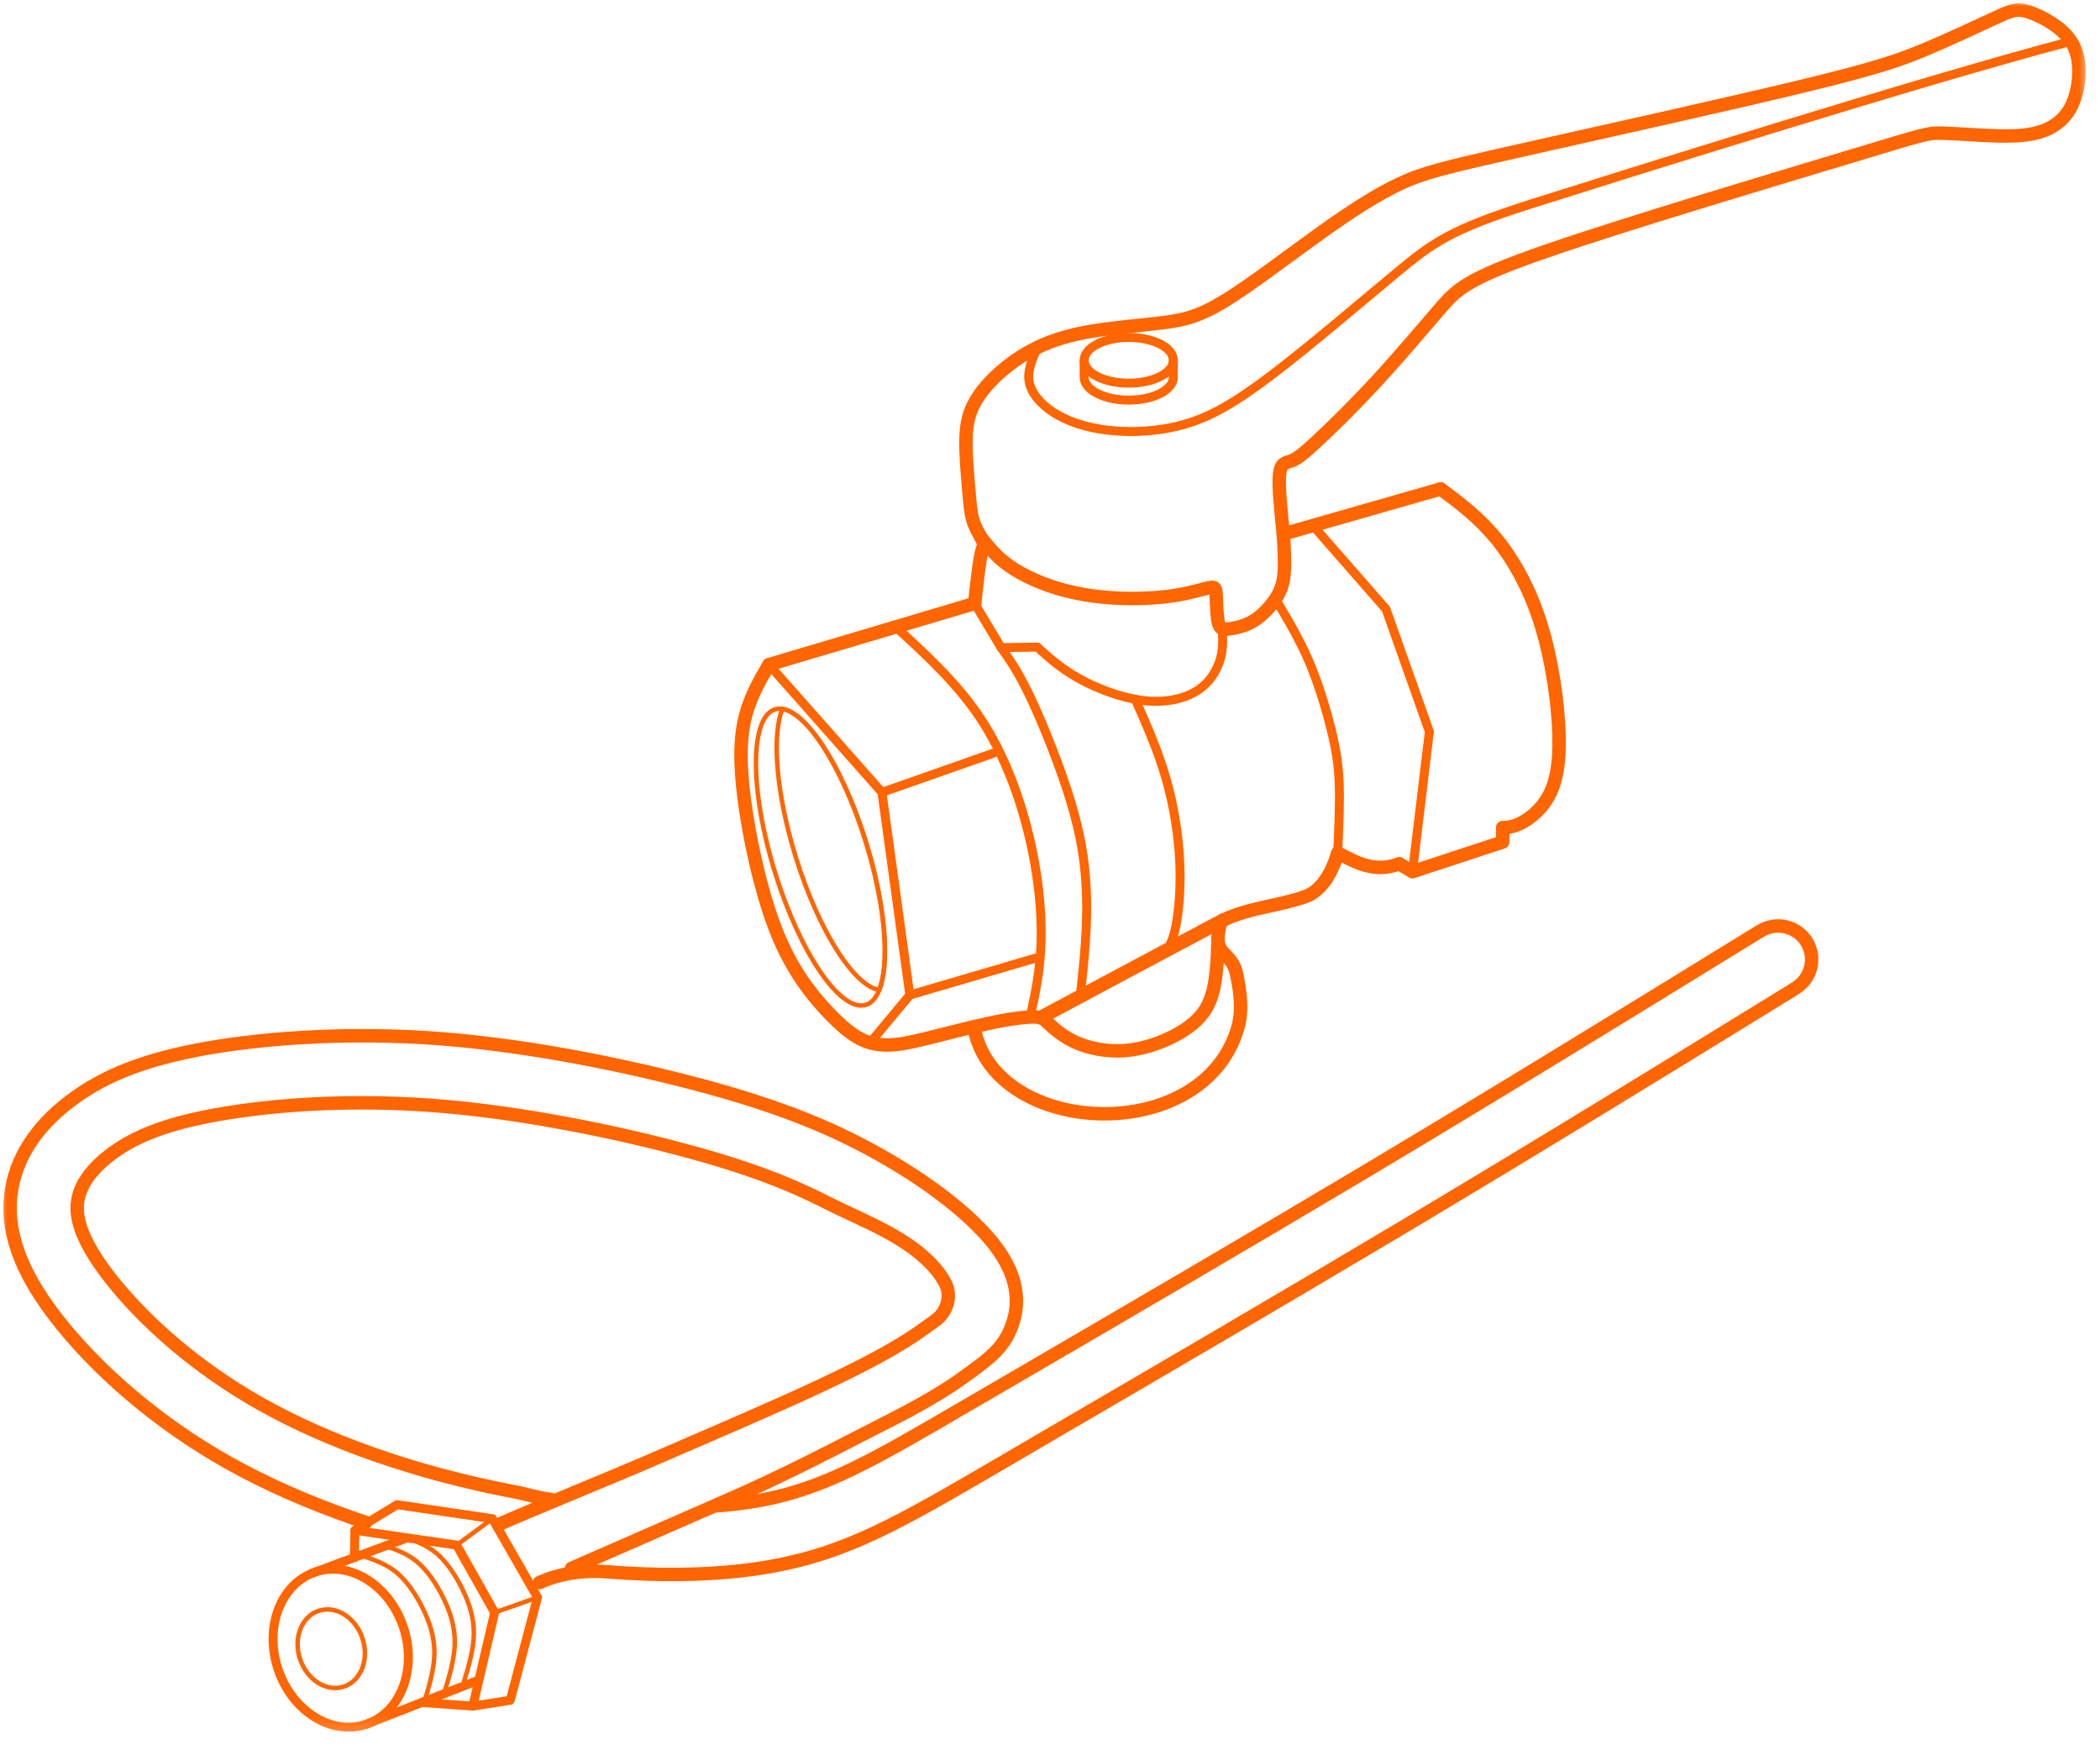 <?xml version="1.0" encoding="UTF-8"?>
<svg xmlns="http://www.w3.org/2000/svg" width="150" height="125" viewBox="0 0 150 125" fill="none">
  <mask id="mask0_462_307" style="mask-type:luminance" maskUnits="userSpaceOnUse" x="0" y="0" width="150" height="124">
    <path d="M149.216 0H0V123.83H149.216V0Z" fill="white"></path>
  </mask>
  <g mask="url(#mask0_462_307)">
    <path d="M91.665 38.137C91.486 36.42 91.307 34.703 91.396 33.862C91.486 33.022 91.843 33.058 92.237 32.915C92.63 32.772 93.06 32.45 94.097 31.484C95.134 30.519 96.779 28.909 98.424 27.121C100.07 25.333 101.714 23.366 102.894 22.006C104.074 20.647 104.789 19.897 110.422 17.948C116.055 15.998 126.606 12.851 132.005 11.224C137.405 9.597 137.656 9.49 138.621 9.507C139.586 9.525 141.267 9.669 142.644 9.704C144.021 9.74 145.094 9.669 145.988 9.329C146.882 8.989 147.597 8.381 148.026 7.434C148.455 6.486 148.599 5.199 148.419 4.215C148.241 3.232 147.74 2.552 147.007 1.98C146.275 1.408 145.309 0.944 144.647 0.782C143.984 0.621 143.627 0.764 142.465 1.301C141.302 1.837 139.335 2.767 137.535 3.524C135.734 4.28 134.099 4.862 128.626 6.184C123.153 7.505 113.843 9.566 108.464 10.777C103.085 11.988 101.638 12.35 99.995 13.12C98.351 13.892 96.511 15.071 94.262 16.683C92.013 18.295 89.354 20.34 87.49 21.48C85.626 22.62 84.557 22.856 83.071 23.045C81.584 23.233 79.682 23.375 78.094 23.634C76.505 23.893 75.23 24.272 74.113 24.806C72.997 25.342 72.037 26.033 71.259 26.749C70.481 27.465 69.884 28.204 69.513 28.958C69.144 29.714 69.002 30.484 68.995 31.554C68.987 32.624 69.112 33.992 69.199 34.991C69.285 35.99 69.333 36.619 69.49 37.145C69.647 37.673 69.914 38.097 70.071 38.388C70.228 38.68 70.277 38.836 70.253 38.971C70.229 39.105 70.135 39.215 70.016 39.898C69.898 40.582 69.757 41.842 69.615 43.099" stroke="#FF6500" stroke-width="0.96" stroke-miterlimit="22.926" stroke-linecap="round" stroke-linejoin="round"></path>
    <path d="M69.617 43.097L54.924 47.466" stroke="#FF6500" stroke-width="0.96" stroke-miterlimit="22.926" stroke-linecap="round" stroke-linejoin="round"></path>
    <path d="M91.665 38.137L102.905 34.919" stroke="#FF6500" stroke-width="0.96" stroke-miterlimit="22.926" stroke-linecap="round" stroke-linejoin="round"></path>
    <path d="M102.905 34.919C104.281 35.944 105.656 36.971 106.916 38.523C108.175 40.075 109.318 42.153 110.097 44.697C110.877 47.243 111.292 50.255 111.356 52.423C111.422 54.592 111.136 55.917 110.604 56.878C110.072 57.839 109.292 58.436 108.708 58.748C108.124 59.06 107.734 59.085 107.345 59.111" stroke="#FF6500" stroke-width="0.96" stroke-miterlimit="22.926" stroke-linecap="round" stroke-linejoin="round"></path>
    <path d="M69.601 73.526C71.165 81.217 85.954 81.92 88.417 73.393C88.782 72.128 88.583 70.824 88.332 69.587C88.022 68.056 86.813 68.202 87.017 66.751C87.088 66.249 87.149 65.819 87.368 65.713C89.174 64.839 91.324 64.7 93.205 64.046C94.482 63.604 95.208 62.133 95.551 60.911C96.913 61.629 98.211 62.358 99.959 61.682C100.33 61.948 100.524 62.014 100.89 62.254C103.037 61.548 105.185 60.841 107.333 60.136C107.336 59.794 107.34 59.453 107.343 59.11" stroke="#FF6500" stroke-width="0.96" stroke-miterlimit="22.926" stroke-linecap="round" stroke-linejoin="round"></path>
    <path d="M54.924 47.466C54.191 48.725 53.459 49.983 53.131 51.651C52.804 53.319 52.881 55.397 53.322 58.189C53.764 60.981 54.569 64.487 55.699 67.097C56.829 69.708 58.283 71.422 59.399 72.551C60.516 73.681 61.295 74.226 62.152 74.472C63.009 74.719 63.944 74.667 65.192 74.395C67.627 73.862 71.238 72.751 73.58 72.635C74.424 72.593 74.525 72.737 74.91 73.106C75.295 73.473 75.964 74.064 76.917 74.477C77.871 74.89 79.108 75.124 80.351 75.029C81.595 74.934 82.844 74.51 83.863 73.981C84.883 73.451 85.675 72.815 86.149 72.018C86.623 71.221 86.779 70.262 86.868 69.435C86.957 68.608 86.98 67.912 87.002 67.216" stroke="#FF6500" stroke-width="0.96" stroke-miterlimit="22.926" stroke-linecap="round" stroke-linejoin="round"></path>
    <path d="M147.749 3C137.468 5.697 115.2 12.718 109.411 14.55C103.621 16.382 102.323 17.349 99.803 19.436C97.284 21.523 93.543 24.73 90.807 26.804C88.07 28.878 86.34 29.819 84.508 30.329C82.675 30.838 80.742 30.914 79.125 30.723C77.508 30.532 76.211 30.074 75.244 29.45C74.277 28.826 73.64 28.038 73.507 27.236C73.374 26.434 73.744 25.62 74.114 24.805" stroke="#FF6500" stroke-width="0.64" stroke-miterlimit="22.926" stroke-linecap="round" stroke-linejoin="round"></path>
    <path d="M70.072 38.386C70.638 39.097 71.203 39.807 72.154 40.463C73.106 41.12 74.445 41.722 75.867 42.116C77.29 42.509 78.796 42.693 80.235 42.735C81.674 42.777 83.046 42.676 84.126 42.492C85.206 42.309 85.992 42.041 86.402 41.965C86.812 41.89 86.846 42.007 86.87 42.534C86.895 43.062 86.912 43.999 87.029 44.476C87.146 44.953 87.364 44.969 87.807 44.911C88.251 44.852 88.92 44.719 89.539 44.342C90.159 43.966 90.728 43.346 91.104 42.777C91.482 42.209 91.665 41.69 91.726 40.925C91.788 40.16 91.727 39.149 91.666 38.138" stroke="#FF6500" stroke-width="0.96" stroke-miterlimit="22.926" stroke-linecap="round" stroke-linejoin="round"></path>
    <path d="M63.98 44.773C66.175 46.785 68.37 48.797 70.021 51.286C71.671 53.776 72.778 56.742 73.465 59.542C74.15 62.342 74.417 64.975 74.365 67.13C74.314 69.284 73.948 70.96 73.58 72.636" stroke="#FF6500" stroke-width="0.64" stroke-miterlimit="22.926" stroke-linecap="round" stroke-linejoin="round"></path>
    <path d="M54.924 47.466L62.996 56.587L64.987 71.063L62.153 74.473" stroke="#FF6500" stroke-width="0.64" stroke-miterlimit="22.926" stroke-linecap="round" stroke-linejoin="round"></path>
    <path d="M62.996 56.587L70.964 53.788" stroke="#FF6500" stroke-width="0.64" stroke-miterlimit="22.926" stroke-linecap="round" stroke-linejoin="round"></path>
    <path d="M64.986 71.063L74.255 68.342" stroke="#FF6500" stroke-width="0.64" stroke-miterlimit="22.926" stroke-linecap="round" stroke-linejoin="round"></path>
    <path fill-rule="evenodd" clip-rule="evenodd" d="M55.687 50.615C57.656 50.615 60.556 55.361 62.167 61.214C63.776 67.069 63.487 71.814 61.518 71.814C59.549 71.814 56.649 67.068 55.038 61.214C53.428 55.36 53.718 50.615 55.687 50.615Z" stroke="#FF6500" stroke-width="0.32" stroke-miterlimit="22.926" stroke-linecap="round" stroke-linejoin="round"></path>
    <path fill-rule="evenodd" clip-rule="evenodd" d="M55.881 50.631C57.842 50.926 60.608 55.551 62.166 61.215C63.308 65.366 63.495 68.959 62.804 70.699C60.843 70.405 58.077 65.779 56.519 60.114C55.377 55.963 55.191 52.369 55.881 50.631Z" stroke="#FF6500" stroke-width="0.32" stroke-miterlimit="22.926" stroke-linecap="round" stroke-linejoin="round"></path>
    <path fill-rule="evenodd" clip-rule="evenodd" d="M80.625 24.1C82.384 24.1 83.811 24.831 83.811 25.733C83.811 26.634 82.385 27.365 80.625 27.365C78.865 27.365 77.439 26.634 77.439 25.733C77.439 24.831 78.865 24.1 80.625 24.1Z" stroke="#FF6500" stroke-width="0.64" stroke-miterlimit="22.926" stroke-linecap="round" stroke-linejoin="round"></path>
    <path d="M83.811 25.733V26.943C83.811 27.844 82.385 28.575 80.625 28.575C78.866 28.575 77.439 27.844 77.439 26.943V25.733" stroke="#FF6500" stroke-width="0.64" stroke-miterlimit="22.926" stroke-linecap="round" stroke-linejoin="round"></path>
    <path d="M100.89 62.255L102.097 52.25L99 43.5L93.75 37.5" stroke="#FF6500" stroke-width="0.64" stroke-miterlimit="22.926" stroke-linecap="round" stroke-linejoin="round"></path>
    <path d="M71.506 46.251L69.617 43.097" stroke="#FF6500" stroke-width="0.64" stroke-miterlimit="22.926" stroke-linecap="round" stroke-linejoin="round"></path>
    <path d="M71.506 46.251L74.088 46.214" stroke="#FF6500" stroke-width="0.64" stroke-miterlimit="22.926" stroke-linecap="round" stroke-linejoin="round"></path>
    <path d="M74.088 46.214C74.948 46.989 75.808 47.765 77.105 48.48C78.403 49.196 80.136 49.85 81.675 50.032C83.214 50.213 84.559 49.922 85.486 49.341C86.413 48.759 86.922 47.886 87.155 47.096C87.387 46.306 87.343 45.601 87.298 44.894" stroke="#FF6500" stroke-width="0.64" stroke-miterlimit="22.926" stroke-linecap="round" stroke-linejoin="round"></path>
    <path d="M91.103 42.776C91.958 44.202 92.812 45.629 93.51 47.263C94.207 48.897 94.75 50.741 95.102 52.185C95.455 53.631 95.616 54.679 95.66 56.066C95.704 57.455 95.627 59.183 95.551 60.911" stroke="#FF6500" stroke-width="0.64" stroke-miterlimit="22.926" stroke-linecap="round" stroke-linejoin="round"></path>
    <path d="M81.09 49.941C81.897 51.766 82.705 53.591 83.274 55.557C83.845 57.523 84.177 59.631 84.266 61.516C84.355 63.401 84.199 65.065 84.002 66.086C83.807 67.106 83.57 67.484 83.334 67.861" stroke="#FF6500" stroke-width="0.64" stroke-miterlimit="22.926" stroke-linecap="round" stroke-linejoin="round"></path>
    <path d="M74.315 72.681C76.072 71.739 77.829 70.798 80.004 69.636C82.18 68.476 84.773 67.095 87.367 65.714" stroke="#FF6500" stroke-width="0.98" stroke-miterlimit="22.926" stroke-linecap="round" stroke-linejoin="round"></path>
    <path d="M71.506 46.251C72.13 47.127 72.756 48.003 73.666 49.944C74.576 51.886 75.771 54.893 76.494 57.293C77.217 59.693 77.466 61.487 77.565 63.081C77.665 64.676 77.615 66.071 77.522 67.384C77.43 68.697 77.295 69.927 77.159 71.158" stroke="#FF6500" stroke-width="0.64" stroke-miterlimit="22.926" stroke-linecap="round" stroke-linejoin="round"></path>
    <path d="M26.117 108.723C25.847 108.633 25.578 108.541 25.311 108.449C22.065 107.32 18.995 105.977 16.276 104.446C13.692 102.991 11.405 101.358 9.449 99.708C7.139 97.759 5.281 95.772 3.934 94.013C2.621 92.299 1.761 90.757 1.265 89.331C0.711 87.733 0.603 86.287 0.833 84.923C1.055 83.603 1.591 82.391 2.371 81.294C3.146 80.205 4.163 79.234 5.351 78.384C6.459 77.592 7.717 76.897 9.274 76.305C10.772 75.735 12.551 75.256 14.748 74.867C16.992 74.471 19.738 74.165 22.801 74.035C25.468 73.924 28.34 73.947 31.274 74.168C34.151 74.383 37.116 74.784 39.97 75.281C43.324 75.865 46.567 76.597 49.344 77.319C51.904 77.986 54.05 78.642 55.948 79.331C57.906 80.042 59.591 80.778 61.174 81.582C62.776 82.397 64.305 83.296 65.688 84.226C67.082 85.166 68.343 86.154 69.398 87.139L69.536 87.278C70.638 88.328 71.52 89.401 72.04 90.54L72.047 90.543L72.053 90.547C72.744 92.069 72.823 93.618 72.04 95.233C71.423 96.509 70.33 97.268 68.709 98.437C67.287 99.462 65.406 100.519 63.349 101.561C60.193 103.159 56.258 105.282 51.5 107.339L40.829 112.004M50.993 107.558C52.132 107.477 53.218 107.346 54.234 107.163C58.849 106.334 62.326 104.305 69.108 100.343L73.363 97.866C80.377 93.776 89.411 88.508 97.559 83.648C107.106 77.954 116.39 72.24 125.671 66.53L125.677 66.531L125.682 66.533L125.756 66.487C126.88 65.793 128.354 66.142 129.047 67.265C129.741 68.389 129.392 69.862 128.269 70.556L128.192 70.604L128.188 70.611L128.184 70.618C119.29 76.091 110.39 81.567 100.016 87.755C91.494 92.837 82.639 98.002 75.765 102.01L71.528 104.487C64.288 108.715 60.578 110.881 55.079 111.87C52.377 112.356 49.309 112.525 46.064 112.41L46.035 112.409C45.144 112.377 44.24 112.324 43.326 112.251C41.69 112.121 40.039 112.355 38.538 113.019M35.705 108.838C37.958 107.843 44.392 105.211 46.056 104.486L49.608 102.951C54.219 100.958 58.033 99.307 61.194 97.707C63.059 96.763 64.642 95.861 65.827 95.007C66.21 94.731 66.565 94.493 66.863 94.265C67.627 93.68 67.966 92.623 67.567 91.747C67.399 91.378 67.148 91.005 66.847 90.647C64.897 88.33 61.7 87.23 59.001 85.857C57.545 85.117 56.032 84.453 54.319 83.832C52.545 83.188 50.538 82.574 48.146 81.952C45.538 81.273 42.442 80.578 39.165 80.007C36.455 79.534 33.642 79.154 30.92 78.95C28.122 78.741 25.442 78.716 22.99 78.818C20.217 78.935 17.682 79.221 15.575 79.593C13.69 79.927 12.199 80.324 10.982 80.788C9.819 81.23 8.907 81.728 8.128 82.286C7.364 82.832 6.728 83.43 6.273 84.07C5.906 84.587 5.657 85.137 5.56 85.712C5.459 86.312 5.517 86.981 5.786 87.756C6.116 88.705 6.744 89.805 7.742 91.107C8.895 92.612 10.509 94.334 12.545 96.052C14.276 97.512 16.311 98.964 18.621 100.265C21.121 101.672 23.928 102.903 26.886 103.931C30.007 105.015 33.311 105.885 36.615 106.513C37.792 106.737 38.18 106.926 39.343 107.087" stroke="#FF6500" stroke-width="0.96" stroke-miterlimit="22.926" stroke-linecap="round" stroke-linejoin="round"></path>
    <path fill-rule="evenodd" clip-rule="evenodd" d="M28.366 107.461L25.354 109.287L32.618 110.346L35.331 115.162L33.776 121.845L36.446 121.428L38.394 114.084L35.171 108.463L28.366 107.461Z" stroke="#FF6500" stroke-width="0.64" stroke-miterlimit="22.926" stroke-linecap="round" stroke-linejoin="round"></path>
    <path fill-rule="evenodd" clip-rule="evenodd" d="M22.535 112.266C25.01 111.447 27.824 113.219 28.819 116.225C29.814 119.232 28.614 122.332 26.139 123.151C23.663 123.971 20.849 122.199 19.855 119.192C18.86 116.186 20.06 113.086 22.535 112.266Z" stroke="#FF6500" stroke-width="0.64" stroke-miterlimit="22.926" stroke-linecap="round" stroke-linejoin="round"></path>
    <path fill-rule="evenodd" clip-rule="evenodd" d="M22.766 115.039C23.997 114.631 25.397 115.513 25.891 117.008C26.387 118.503 25.789 120.046 24.558 120.454C23.326 120.861 21.926 119.979 21.432 118.484C20.937 116.989 21.534 115.446 22.766 115.039Z" stroke="#FF6500" stroke-width="0.32" stroke-miterlimit="22.926" stroke-linecap="round" stroke-linejoin="round"></path>
    <path d="M22.319 112.344L28.968 109.872" stroke="#FF6500" stroke-width="0.64" stroke-miterlimit="22.926" stroke-linecap="round" stroke-linejoin="round"></path>
    <path d="M26.138 123.151L34.163 119.997" stroke="#FF6500" stroke-width="0.64" stroke-miterlimit="22.926" stroke-linecap="round" stroke-linejoin="round"></path>
    <path d="M25.964 111.137C26.788 111.423 27.612 111.708 28.34 112.317C29.07 112.927 29.703 113.859 30.195 114.857C30.688 115.856 31.04 116.92 31.029 118.068C31.018 119.215 30.643 120.445 30.27 121.675" stroke="#FF6500" stroke-width="0.32" stroke-miterlimit="22.926" stroke-linecap="round" stroke-linejoin="round"></path>
    <path d="M27.508 110.403C28.303 110.679 29.098 110.955 29.813 111.559C30.527 112.163 31.16 113.095 31.653 114.093C32.145 115.093 32.497 116.156 32.486 117.304C32.476 118.452 32.101 119.681 31.727 120.912" stroke="#FF6500" stroke-width="0.32" stroke-miterlimit="22.926" stroke-linecap="round" stroke-linejoin="round"></path>
    <path d="M32.618 110.346L35.171 108.463" stroke="#FF6500" stroke-width="0.32" stroke-miterlimit="22.926" stroke-linecap="round" stroke-linejoin="round"></path>
    <path d="M35.331 115.163L38.394 114.084" stroke="#FF6500" stroke-width="0.32" stroke-miterlimit="22.926" stroke-linecap="round" stroke-linejoin="round"></path>
    <path d="M25.353 109.287L25.311 111.229" stroke="#FF6500" stroke-width="0.64" stroke-miterlimit="22.926" stroke-linecap="round" stroke-linejoin="round"></path>
    <path d="M33.776 121.845L30.124 121.586" stroke="#FF6500" stroke-width="0.64" stroke-miterlimit="22.926" stroke-linecap="round" stroke-linejoin="round"></path>
    <path d="M28.868 109.775C29.664 110.05 30.459 110.327 31.173 110.93C31.887 111.535 32.521 112.466 33.013 113.465C33.506 114.464 33.858 115.528 33.846 116.675C33.836 117.823 33.461 119.053 33.087 120.283" stroke="#FF6500" stroke-width="0.32" stroke-miterlimit="22.926" stroke-linecap="round" stroke-linejoin="round"></path>
  </g>
</svg>
